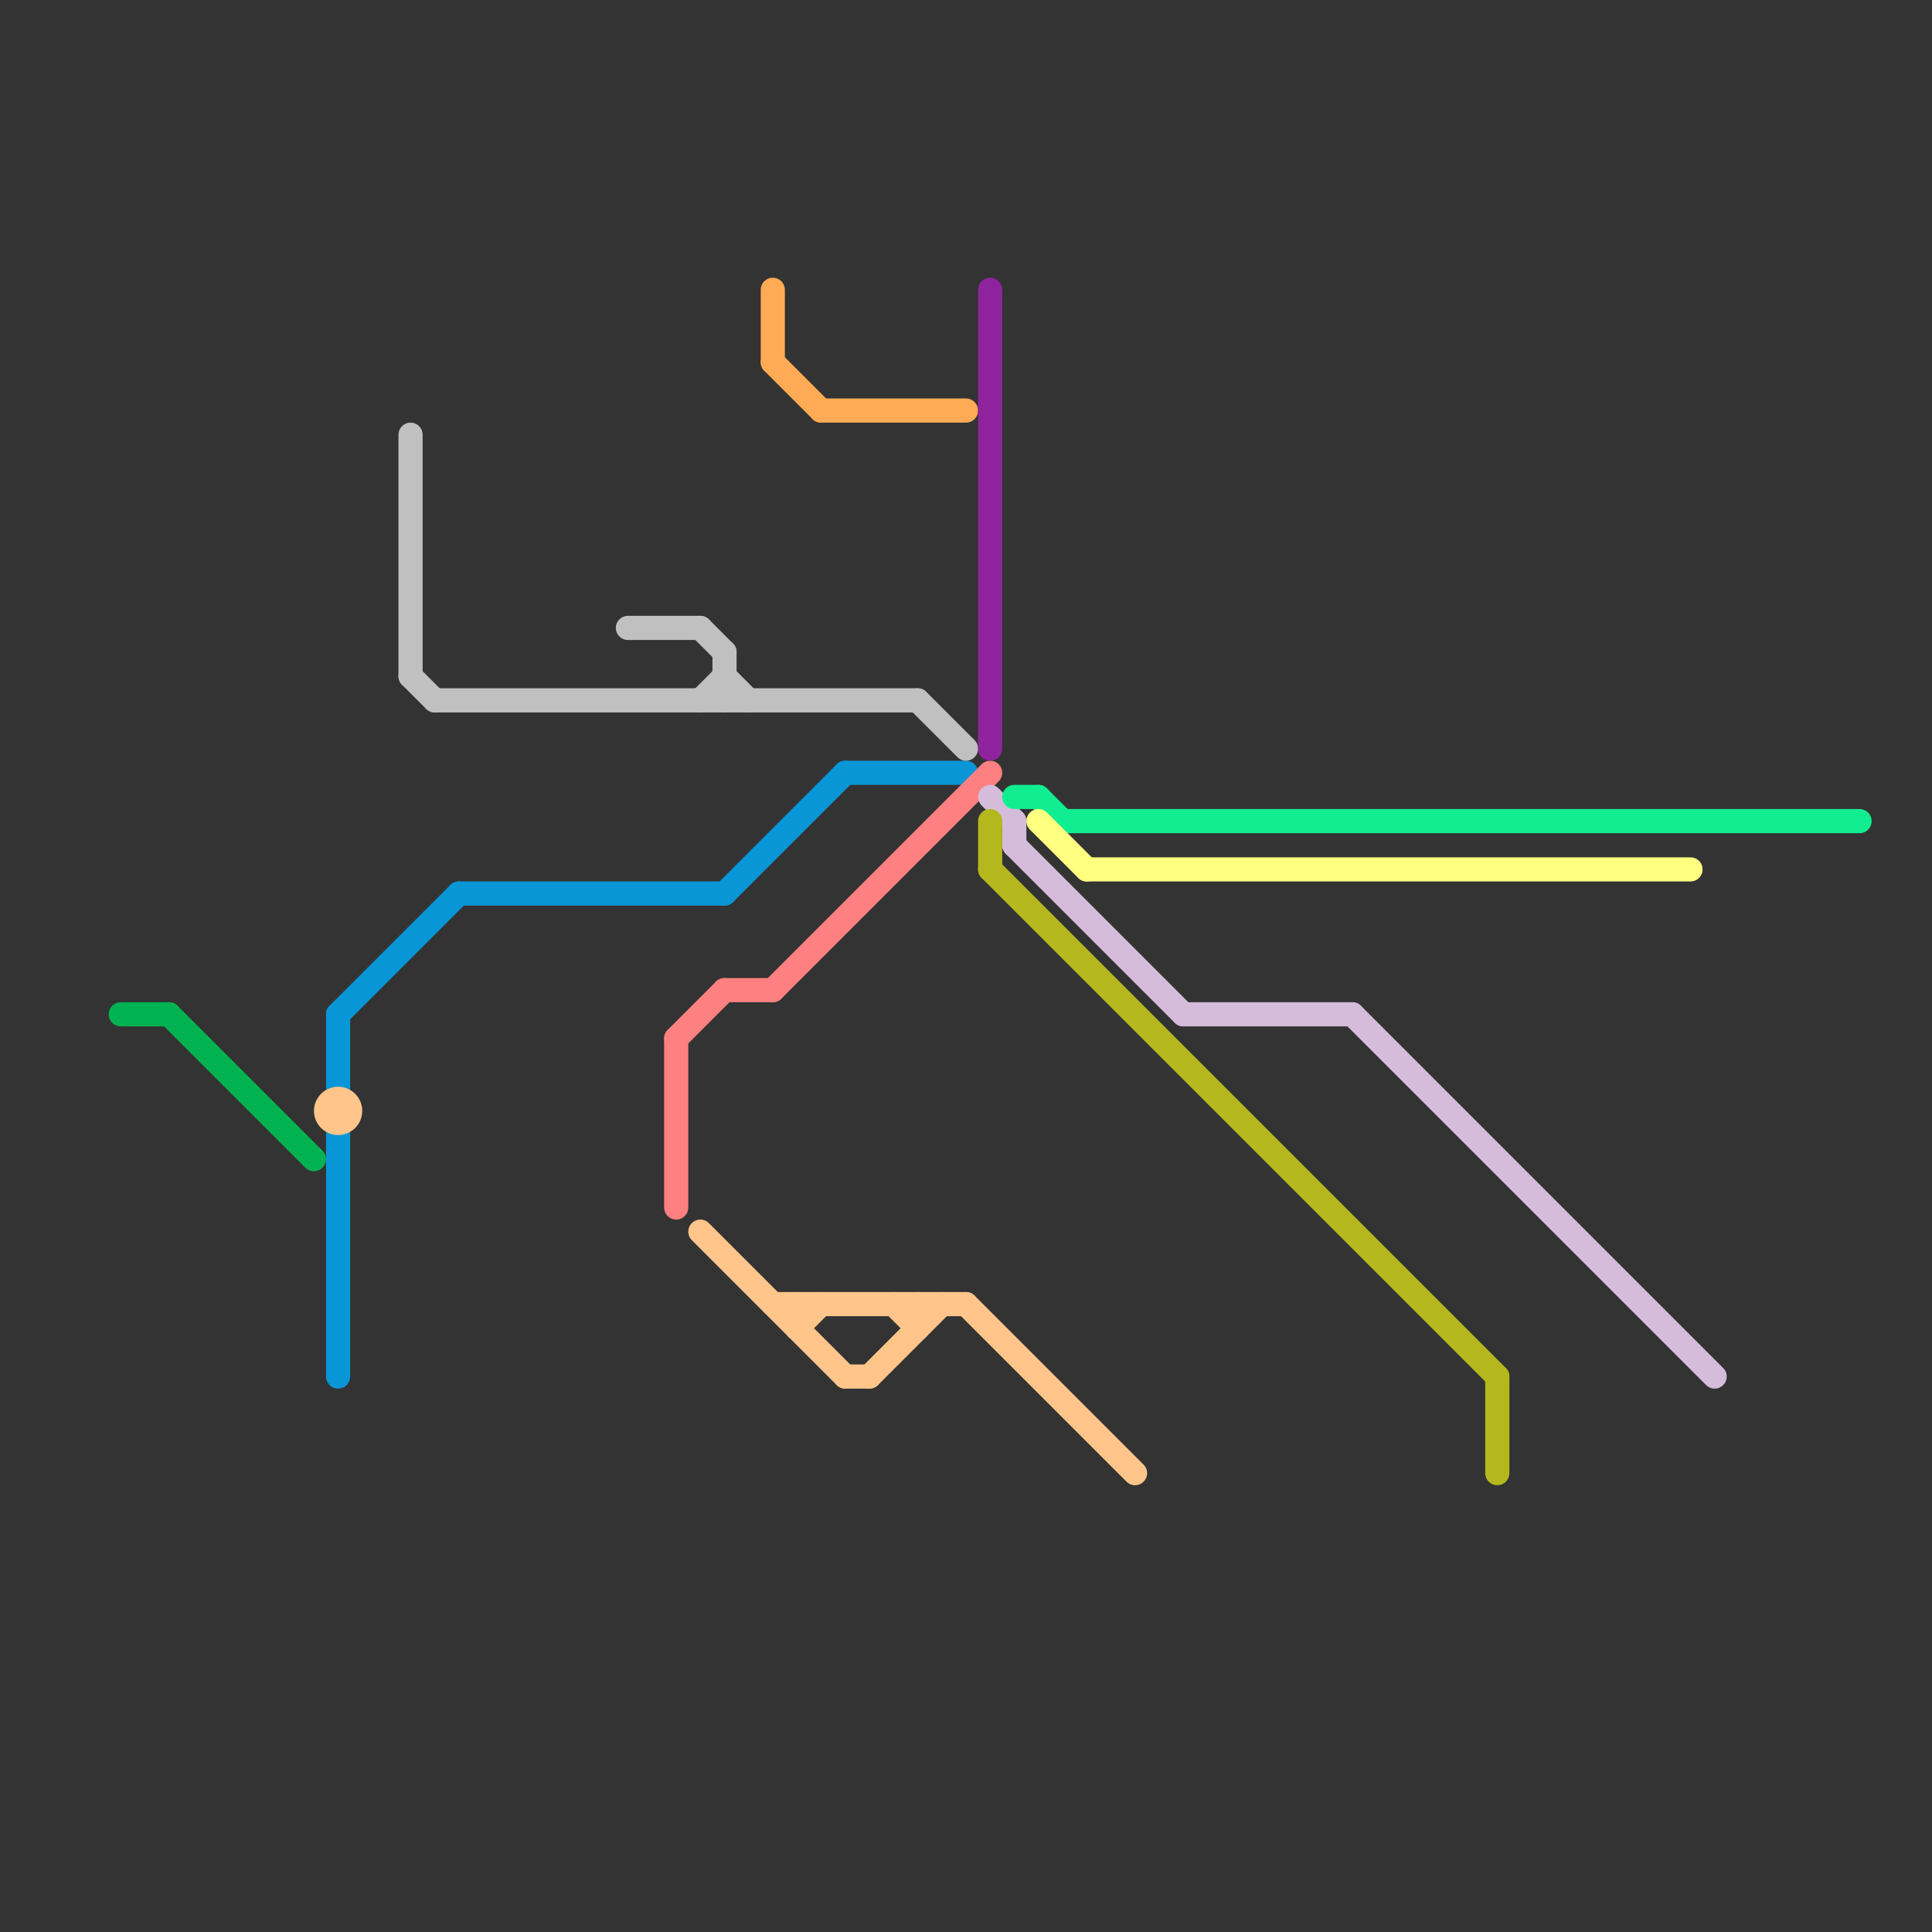 
<svg version="1.1" xmlns="http://www.w3.org/2000/svg" viewBox="0 0 80 80">
<rect x="0" y="0" width="80" height="80" fill="#333333" stroke="none"/>
<style>text { font: 1px Helvetica; font-weight: 600; white-space: pre; dominant-baseline: central; } line { stroke-width: 1; fill: none; stroke-linecap: round; stroke-linejoin: round; } .c0 { stroke: #00b251 } .c1 { stroke: #0896d7 } .c2 { stroke: #ffc58a } .c3 { stroke: #c0c0c0 } .c4 { stroke: #ff8080 } .c5 { stroke: #ffaa55 } .c6 { stroke: #8f239e } .c7 { stroke: #d5bcda } .c8 { stroke: #b4b81d } .c9 { stroke: #11ee91 } .c10 { stroke: #ffff80 }</style><defs><g id="wm-xf"><circle r="1.2" fill="#000"/><circle r="0.9" fill="#fff"/><circle r="0.6" fill="#000"/><circle r="0.3" fill="#fff"/></g><g id="wm"><circle r="0.6" fill="#000"/><circle r="0.3" fill="#fff"/></g></defs><line class="c0" x1="7" y1="42" x2="13" y2="48"/><line class="c0" x1="5" y1="42" x2="7" y2="42"/><line class="c1" x1="14" y1="42" x2="14" y2="45"/><line class="c1" x1="30" y1="37" x2="35" y2="32"/><line class="c1" x1="19" y1="37" x2="30" y2="37"/><line class="c1" x1="14" y1="47" x2="14" y2="57"/><line class="c1" x1="35" y1="32" x2="40" y2="32"/><line class="c1" x1="14" y1="42" x2="19" y2="37"/><line class="c2" x1="35" y1="57" x2="36" y2="57"/><line class="c2" x1="40" y1="54" x2="47" y2="61"/><line class="c2" x1="38" y1="54" x2="38" y2="55"/><line class="c2" x1="37" y1="54" x2="38" y2="55"/><line class="c2" x1="29" y1="51" x2="35" y2="57"/><line class="c2" x1="33" y1="55" x2="34" y2="54"/><line class="c2" x1="33" y1="54" x2="33" y2="55"/><line class="c2" x1="32" y1="54" x2="40" y2="54"/><line class="c2" x1="36" y1="57" x2="39" y2="54"/><circle cx="14" cy="46" r="1" fill="#ffc58a" /><line class="c3" x1="18" y1="29" x2="38" y2="29"/><line class="c3" x1="38" y1="29" x2="40" y2="31"/><line class="c3" x1="30" y1="28" x2="31" y2="29"/><line class="c3" x1="17" y1="18" x2="17" y2="28"/><line class="c3" x1="17" y1="28" x2="18" y2="29"/><line class="c3" x1="29" y1="26" x2="30" y2="27"/><line class="c3" x1="29" y1="29" x2="30" y2="28"/><line class="c3" x1="26" y1="26" x2="29" y2="26"/><line class="c3" x1="30" y1="27" x2="30" y2="29"/><line class="c4" x1="32" y1="41" x2="41" y2="32"/><line class="c4" x1="28" y1="43" x2="28" y2="50"/><line class="c4" x1="30" y1="41" x2="32" y2="41"/><line class="c4" x1="28" y1="43" x2="30" y2="41"/><line class="c5" x1="32" y1="15" x2="34" y2="17"/><line class="c5" x1="34" y1="17" x2="40" y2="17"/><line class="c5" x1="32" y1="12" x2="32" y2="15"/><line class="c6" x1="41" y1="12" x2="41" y2="31"/><line class="c7" x1="42" y1="34" x2="42" y2="35"/><line class="c7" x1="49" y1="42" x2="56" y2="42"/><line class="c7" x1="42" y1="35" x2="49" y2="42"/><line class="c7" x1="41" y1="33" x2="42" y2="34"/><line class="c7" x1="56" y1="42" x2="71" y2="57"/><line class="c8" x1="41" y1="36" x2="62" y2="57"/><line class="c8" x1="62" y1="57" x2="62" y2="61"/><line class="c8" x1="41" y1="34" x2="41" y2="36"/><line class="c9" x1="42" y1="33" x2="43" y2="33"/><line class="c9" x1="43" y1="33" x2="44" y2="34"/><line class="c9" x1="44" y1="34" x2="77" y2="34"/><line class="c10" x1="43" y1="34" x2="45" y2="36"/><line class="c10" x1="45" y1="36" x2="70" y2="36"/>
</svg>
